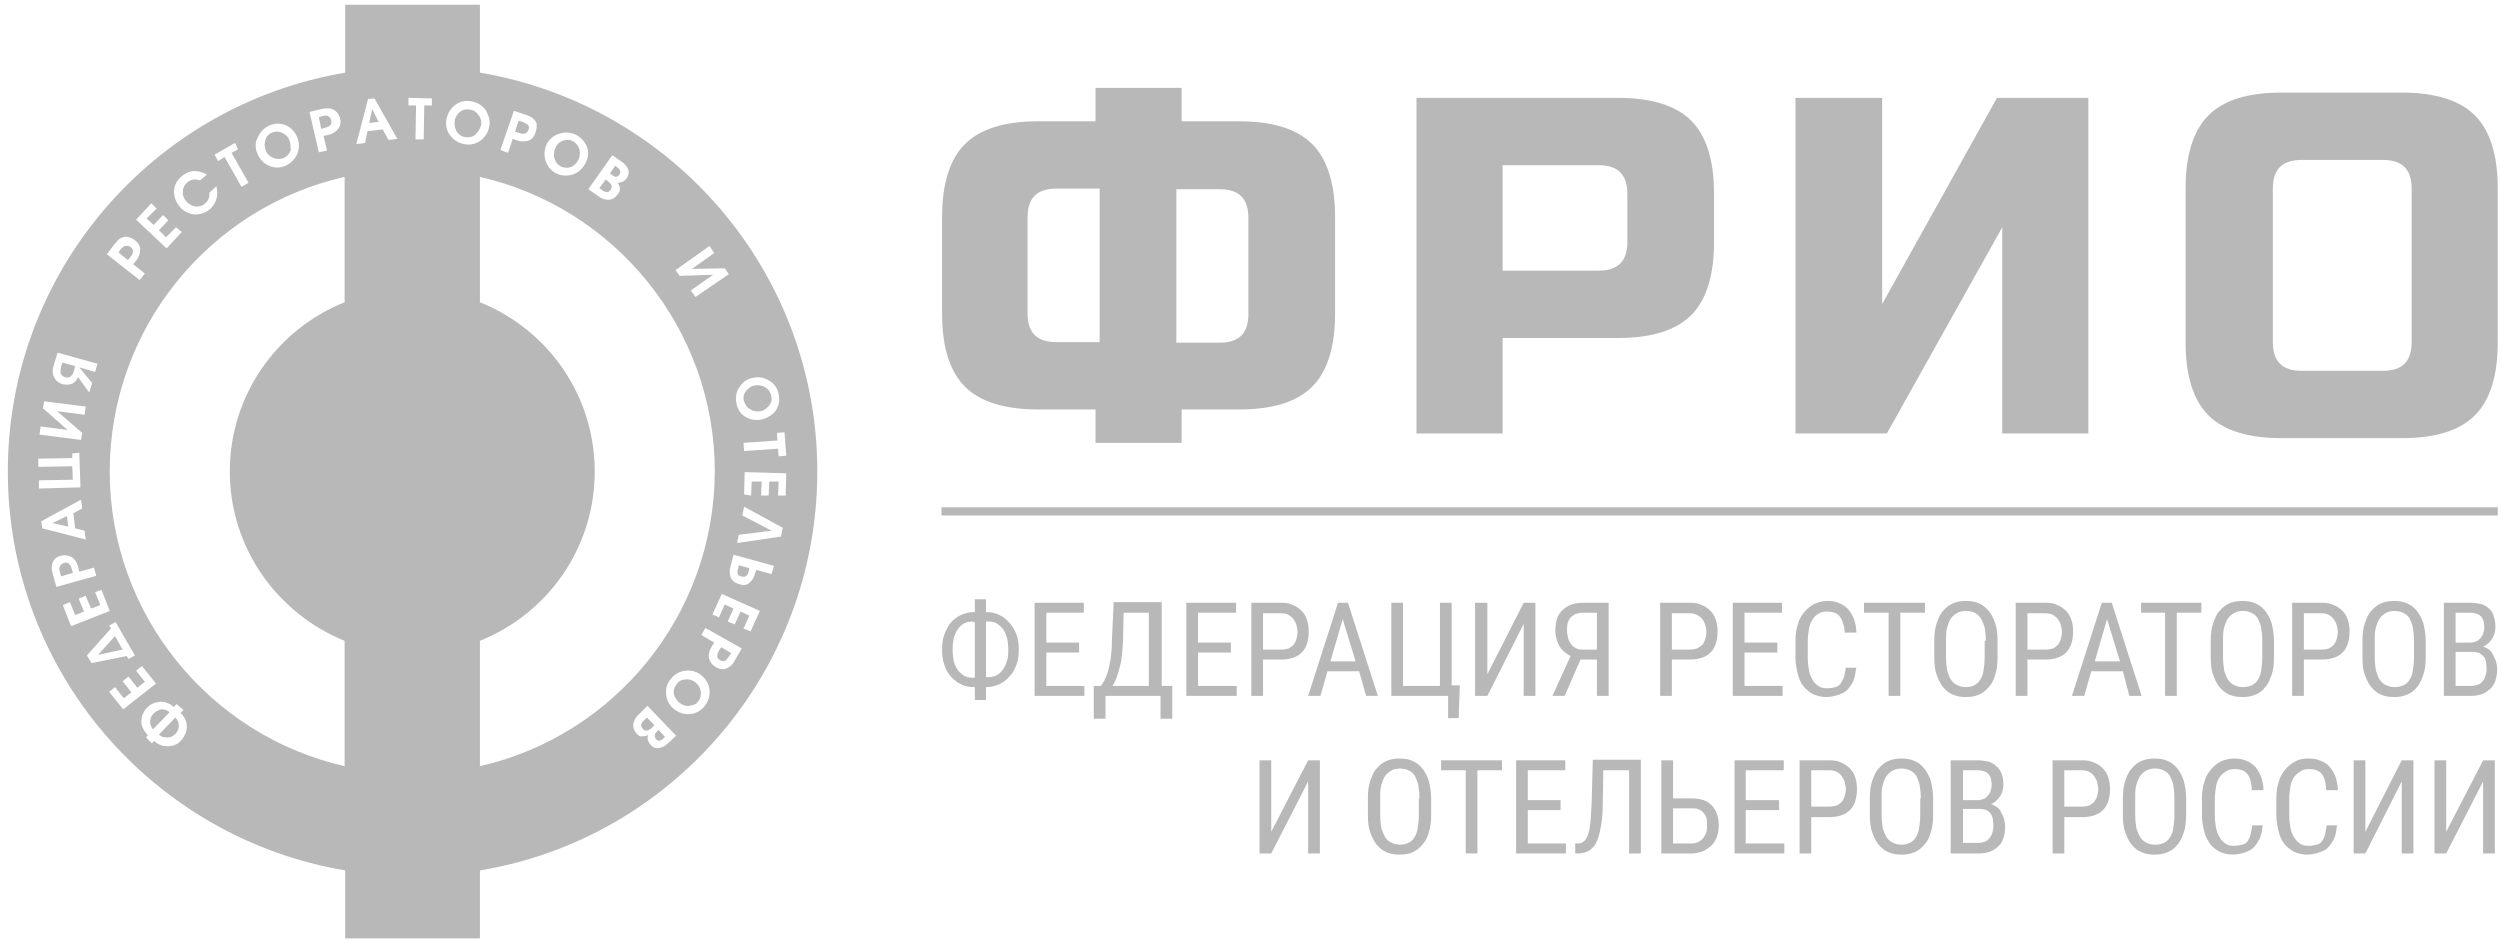 <?xml version="1.0" encoding="UTF-8"?> <svg xmlns="http://www.w3.org/2000/svg" width="170" height="64" viewBox="0 0 170 64" fill="none"> <path d="M84.891 14.819C84.891 13.504 84.254 12.867 82.939 12.867H79.992V23.302H82.939C84.254 23.302 84.891 22.665 84.891 21.351V14.819ZM69.875 21.311C69.875 22.625 70.513 23.263 71.827 23.263H74.774V12.827H71.827C70.513 12.827 69.875 13.464 69.875 14.779V21.311ZM90.786 21.311C90.786 23.581 90.268 25.254 89.232 26.29C88.197 27.325 86.564 27.843 84.254 27.843H80.35V30.113H74.495V27.843H70.592C68.322 27.843 66.649 27.325 65.613 26.29C64.578 25.254 64.06 23.581 64.06 21.311V14.779C64.06 12.509 64.578 10.836 65.613 9.8C66.649 8.765 68.322 8.247 70.592 8.247H74.495V5.977H80.35V8.247H84.254C86.524 8.247 88.197 8.765 89.232 9.8C90.268 10.836 90.786 12.509 90.786 14.779V21.311Z" fill="#B8B8B8"></path> <path d="M110.661 13.186C110.661 11.871 110.023 11.234 108.709 11.234H102.177V18.404H108.709C110.023 18.404 110.661 17.766 110.661 16.452V13.186ZM96.322 6.654H110.023C112.294 6.654 113.967 7.172 115.002 8.207C116.038 9.243 116.555 10.916 116.555 13.186V16.452C116.555 18.722 116.038 20.395 115.002 21.431C113.967 22.466 112.294 22.984 110.023 22.984H102.177V29.476H96.322V6.654Z" fill="#B8B8B8"></path> <path d="M142.007 29.476H136.152V15.456L128.306 29.476H122.092V6.654H127.987V20.674L135.794 6.654H142.007V29.476Z" fill="#B8B8B8"></path> <path d="M163.993 12.827C163.993 11.513 163.356 10.875 162.041 10.875H156.505C155.191 10.875 154.553 11.513 154.553 12.827V23.262C154.553 24.577 155.191 25.214 156.505 25.214H162.041C163.356 25.214 163.993 24.577 163.993 23.262V12.827ZM169.848 23.262C169.848 25.533 169.33 27.206 168.294 28.241C167.259 29.277 165.626 29.794 163.316 29.794H155.151C152.88 29.794 151.208 29.277 150.172 28.241C149.136 27.206 148.619 25.533 148.619 23.262V12.827C148.619 10.557 149.136 8.884 150.172 7.848C151.208 6.813 152.841 6.295 155.151 6.295H163.316C165.586 6.295 167.259 6.813 168.294 7.848C169.33 8.884 169.848 10.557 169.848 12.827V23.262Z" fill="#B8B8B8"></path> <path d="M67.047 42.261V46.045H67.167C67.406 46.045 67.605 46.005 67.764 45.925C67.924 45.846 68.083 45.686 68.202 45.527C68.322 45.368 68.401 45.169 68.481 44.93C68.561 44.691 68.561 44.452 68.561 44.133C68.561 43.854 68.521 43.575 68.481 43.376C68.401 43.137 68.322 42.938 68.202 42.779C68.083 42.62 67.924 42.5 67.764 42.381C67.605 42.301 67.406 42.261 67.167 42.261H67.047ZM66.171 42.261C65.932 42.261 65.733 42.301 65.574 42.381C65.414 42.46 65.255 42.62 65.135 42.779C65.016 42.938 64.936 43.137 64.857 43.376C64.817 43.615 64.777 43.854 64.777 44.173C64.777 44.452 64.817 44.73 64.857 44.969C64.936 45.209 65.016 45.408 65.135 45.567C65.255 45.726 65.414 45.846 65.574 45.965C65.733 46.045 65.932 46.085 66.171 46.085H66.29V42.301H66.171V42.261ZM67.047 41.624H67.127C67.446 41.624 67.724 41.703 67.963 41.823C68.242 41.943 68.441 42.142 68.641 42.341C68.84 42.58 68.999 42.819 69.118 43.137C69.238 43.456 69.278 43.815 69.278 44.173C69.278 44.531 69.238 44.89 69.118 45.209C68.999 45.527 68.84 45.806 68.641 46.005C68.441 46.244 68.202 46.403 67.963 46.523C67.685 46.642 67.406 46.722 67.127 46.722H67.047V47.598H66.29V46.722H66.171C65.852 46.722 65.574 46.642 65.335 46.523C65.056 46.403 64.857 46.204 64.657 46.005C64.458 45.766 64.299 45.527 64.219 45.209C64.1 44.89 64.06 44.531 64.06 44.173C64.06 43.815 64.1 43.456 64.219 43.137C64.339 42.819 64.498 42.54 64.657 42.341C64.857 42.102 65.096 41.943 65.335 41.823C65.613 41.703 65.892 41.624 66.171 41.624H66.29V40.748H67.047V41.624Z" fill="#B8B8B8"></path> <path d="M73.38 44.372H71.15V46.643H73.739V47.32H70.353V40.987H73.699V41.664H71.15V43.695H73.38V44.372Z" fill="#B8B8B8"></path> <path d="M76.368 43.536C76.328 44.253 76.288 44.89 76.129 45.408C76.009 45.925 75.85 46.324 75.651 46.642H78.12V41.664H76.407L76.368 43.536ZM78.957 46.642H79.713V48.873H78.917V47.319H75.173V48.873H74.376V46.642H74.854C74.934 46.563 74.974 46.443 75.093 46.284C75.173 46.125 75.252 45.925 75.332 45.687C75.412 45.447 75.451 45.129 75.531 44.77C75.571 44.412 75.611 44.014 75.611 43.496L75.73 40.947H78.996V46.642H78.957Z" fill="#B8B8B8"></path> <path d="M83.697 44.372H81.466V46.643H84.095V47.32H80.669V40.987H84.055V41.664H81.466V43.695H83.697V44.372Z" fill="#B8B8B8"></path> <path d="M85.887 44.173H87.122C87.321 44.173 87.48 44.133 87.639 44.093C87.759 44.014 87.879 43.934 87.958 43.855C88.038 43.735 88.118 43.616 88.157 43.456C88.197 43.297 88.237 43.138 88.237 42.978C88.237 42.819 88.197 42.66 88.157 42.5C88.118 42.341 88.038 42.221 87.958 42.102C87.879 41.983 87.759 41.903 87.639 41.823C87.52 41.744 87.321 41.704 87.122 41.704H85.887V44.173ZM85.887 44.85V47.32H85.091V40.987H87.122C87.44 40.987 87.719 41.027 87.918 41.146C88.157 41.226 88.356 41.385 88.516 41.544C88.675 41.704 88.795 41.903 88.874 42.142C88.954 42.381 88.994 42.62 88.994 42.938C88.994 43.257 88.954 43.496 88.874 43.775C88.795 44.014 88.675 44.213 88.516 44.372C88.356 44.532 88.157 44.651 87.918 44.731C87.679 44.81 87.401 44.85 87.122 44.85H85.887Z" fill="#B8B8B8"></path> <path d="M90.467 44.97H92.18L91.304 42.102L90.467 44.97ZM92.419 45.647H90.268L89.79 47.32H88.954L90.985 40.987H91.662L93.693 47.32H92.897L92.419 45.647Z" fill="#B8B8B8"></path> <path d="M94.61 40.987H95.406V46.643H97.916V40.987H98.712V46.603H99.27L99.19 48.833H98.473V47.32H94.61V40.987Z" fill="#B8B8B8"></path> <path d="M103.611 40.987H104.408V47.32H103.611V42.421L101.141 47.32H100.305V40.987H101.141V45.846L103.611 40.987Z" fill="#B8B8B8"></path> <path d="M106.559 42.899C106.559 43.098 106.599 43.257 106.638 43.416C106.678 43.576 106.758 43.695 106.838 43.815C106.917 43.934 107.037 44.014 107.196 44.093C107.315 44.173 107.515 44.173 107.674 44.173H108.59V41.664H107.634C107.435 41.664 107.276 41.704 107.156 41.744C107.037 41.783 106.917 41.903 106.798 41.983C106.718 42.102 106.638 42.221 106.599 42.381C106.559 42.54 106.559 42.7 106.559 42.899ZM108.59 47.32V44.85H107.475L106.399 47.32H105.563L106.798 44.611C106.479 44.452 106.2 44.213 106.041 43.934C105.882 43.655 105.762 43.297 105.762 42.899C105.762 42.58 105.802 42.301 105.882 42.062C105.961 41.823 106.081 41.624 106.28 41.465C106.439 41.305 106.638 41.186 106.877 41.106C107.116 41.027 107.355 40.987 107.674 40.987H109.387V47.32H108.59Z" fill="#B8B8B8"></path> <path d="M113.688 44.173H114.922C115.121 44.173 115.281 44.133 115.4 44.093C115.56 44.014 115.639 43.934 115.759 43.855C115.838 43.735 115.918 43.616 115.958 43.456C115.998 43.297 116.038 43.138 116.038 42.978C116.038 42.819 115.998 42.66 115.958 42.5C115.918 42.341 115.838 42.221 115.759 42.102C115.679 41.983 115.56 41.903 115.4 41.823C115.281 41.744 115.082 41.704 114.922 41.704H113.688V44.173ZM113.688 44.85V47.32H112.891V40.987H114.922C115.241 40.987 115.52 41.027 115.719 41.146C115.958 41.226 116.157 41.385 116.316 41.544C116.476 41.704 116.595 41.903 116.675 42.142C116.754 42.381 116.794 42.62 116.794 42.938C116.794 43.257 116.754 43.496 116.675 43.775C116.595 44.014 116.476 44.213 116.316 44.372C116.157 44.532 115.958 44.651 115.719 44.731C115.48 44.81 115.201 44.85 114.922 44.85H113.688Z" fill="#B8B8B8"></path> <path d="M120.857 44.372H118.627V46.643H121.216V47.32H117.83V40.987H121.176V41.664H118.627V43.695H120.857V44.372Z" fill="#B8B8B8"></path> <path d="M126.235 45.288C126.195 45.607 126.155 45.926 126.075 46.165C125.996 46.443 125.836 46.642 125.677 46.842C125.518 47.041 125.279 47.16 125.04 47.24C124.801 47.32 124.522 47.399 124.163 47.399C123.845 47.399 123.566 47.32 123.287 47.2C123.048 47.081 122.809 46.882 122.65 46.682C122.451 46.443 122.331 46.164 122.252 45.846C122.172 45.527 122.092 45.129 122.092 44.731V43.576C122.092 43.177 122.132 42.819 122.252 42.46C122.331 42.142 122.491 41.863 122.69 41.624C122.889 41.385 123.088 41.226 123.367 41.066C123.646 40.947 123.924 40.867 124.283 40.867C124.602 40.867 124.88 40.907 125.08 41.026C125.318 41.106 125.518 41.266 125.677 41.425C125.836 41.624 125.956 41.823 126.075 42.102C126.155 42.381 126.235 42.66 126.235 43.018H125.438C125.438 42.779 125.398 42.54 125.318 42.381C125.279 42.182 125.199 42.062 125.119 41.943C125.04 41.823 124.92 41.743 124.761 41.664C124.641 41.624 124.442 41.584 124.243 41.584C124.004 41.584 123.805 41.624 123.646 41.743C123.486 41.823 123.327 41.982 123.247 42.142C123.128 42.301 123.048 42.54 123.008 42.779C122.969 43.018 122.929 43.297 122.929 43.576V44.77C122.929 45.049 122.969 45.328 123.008 45.567C123.048 45.806 123.128 46.005 123.247 46.204C123.327 46.404 123.486 46.523 123.646 46.642C123.805 46.762 124.004 46.802 124.243 46.802C124.482 46.802 124.641 46.762 124.801 46.722C124.96 46.682 125.08 46.603 125.159 46.483C125.239 46.364 125.318 46.204 125.398 46.045C125.438 45.846 125.478 45.647 125.518 45.408H126.235V45.288Z" fill="#B8B8B8"></path> <path d="M130.894 41.664H129.222V47.32H128.425V41.664H126.752V40.987H130.894V41.664Z" fill="#B8B8B8"></path> <path d="M135.037 43.576C135.037 43.217 134.997 42.938 134.957 42.66C134.877 42.42 134.798 42.221 134.678 42.022C134.559 41.863 134.439 41.743 134.28 41.664C134.121 41.584 133.921 41.544 133.682 41.544C133.483 41.544 133.284 41.584 133.125 41.664C132.965 41.743 132.806 41.863 132.687 42.022C132.567 42.182 132.488 42.381 132.408 42.66C132.328 42.938 132.328 43.217 132.328 43.576V44.691C132.328 45.049 132.368 45.328 132.408 45.607C132.488 45.846 132.567 46.085 132.687 46.244C132.806 46.404 132.926 46.523 133.125 46.603C133.284 46.682 133.483 46.722 133.682 46.722C133.882 46.722 134.081 46.682 134.24 46.603C134.399 46.523 134.559 46.404 134.638 46.244C134.758 46.085 134.837 45.886 134.877 45.607C134.917 45.368 134.957 45.049 134.957 44.691V43.576H135.037ZM135.833 44.691C135.833 45.129 135.793 45.527 135.674 45.886C135.594 46.204 135.435 46.523 135.236 46.722C135.037 46.961 134.837 47.12 134.559 47.24C134.28 47.359 134.001 47.399 133.682 47.399C133.364 47.399 133.085 47.359 132.806 47.24C132.527 47.12 132.328 46.961 132.129 46.722C131.93 46.483 131.81 46.204 131.691 45.886C131.571 45.567 131.532 45.169 131.532 44.691V43.576C131.532 43.138 131.571 42.739 131.691 42.381C131.81 42.062 131.93 41.743 132.129 41.544C132.328 41.305 132.527 41.146 132.806 41.026C133.085 40.907 133.364 40.867 133.682 40.867C134.001 40.867 134.32 40.907 134.559 41.026C134.837 41.146 135.037 41.305 135.236 41.544C135.435 41.783 135.554 42.062 135.674 42.381C135.793 42.739 135.833 43.098 135.833 43.576V44.691Z" fill="#B8B8B8"></path> <path d="M137.865 44.173H139.099C139.299 44.173 139.458 44.133 139.617 44.093C139.737 44.014 139.856 43.934 139.936 43.855C140.016 43.735 140.095 43.616 140.135 43.456C140.175 43.297 140.215 43.138 140.215 42.978C140.215 42.819 140.175 42.66 140.135 42.5C140.095 42.341 140.016 42.221 139.936 42.102C139.856 41.983 139.737 41.903 139.617 41.823C139.498 41.744 139.299 41.704 139.099 41.704H137.865V44.173ZM137.865 44.85V47.32H137.068V40.987H139.099C139.418 40.987 139.697 41.027 139.896 41.146C140.135 41.226 140.334 41.385 140.493 41.544C140.653 41.704 140.772 41.903 140.852 42.142C140.932 42.381 140.971 42.62 140.971 42.938C140.971 43.257 140.932 43.496 140.852 43.775C140.772 44.014 140.653 44.213 140.493 44.372C140.334 44.532 140.135 44.651 139.896 44.731C139.657 44.81 139.378 44.85 139.099 44.85H137.865Z" fill="#B8B8B8"></path> <path d="M142.445 44.97H144.158L143.281 42.102L142.445 44.97ZM144.357 45.647H142.206L141.728 47.32H140.892L142.923 40.987H143.6L145.631 47.32H144.795L144.357 45.647Z" fill="#B8B8B8"></path> <path d="M149.694 41.664H148.021V47.32H147.225V41.664H145.592V40.987H149.694V41.664Z" fill="#B8B8B8"></path> <path d="M153.836 43.576C153.836 43.217 153.796 42.938 153.756 42.66C153.716 42.42 153.597 42.221 153.517 42.022C153.398 41.863 153.278 41.743 153.079 41.664C152.92 41.584 152.721 41.544 152.522 41.544C152.322 41.544 152.123 41.584 151.964 41.664C151.805 41.743 151.645 41.863 151.526 42.022C151.406 42.182 151.327 42.381 151.247 42.66C151.167 42.898 151.167 43.217 151.167 43.576V44.691C151.167 45.049 151.207 45.328 151.247 45.607C151.327 45.846 151.406 46.085 151.526 46.244C151.645 46.404 151.765 46.523 151.964 46.603C152.123 46.682 152.322 46.722 152.522 46.722C152.761 46.722 152.92 46.682 153.119 46.603C153.278 46.523 153.438 46.404 153.517 46.244C153.637 46.085 153.716 45.886 153.756 45.607C153.796 45.368 153.836 45.049 153.836 44.691V43.576ZM154.633 44.691C154.633 45.129 154.593 45.527 154.473 45.886C154.354 46.204 154.234 46.523 154.035 46.722C153.876 46.961 153.637 47.12 153.358 47.24C153.079 47.359 152.8 47.399 152.482 47.399C152.163 47.399 151.884 47.359 151.605 47.24C151.327 47.12 151.128 46.961 150.928 46.722C150.729 46.483 150.61 46.204 150.49 45.886C150.371 45.567 150.331 45.169 150.331 44.691V43.576C150.331 43.138 150.371 42.739 150.49 42.381C150.61 42.062 150.729 41.743 150.928 41.544C151.128 41.305 151.327 41.146 151.605 41.026C151.884 40.907 152.163 40.867 152.482 40.867C152.8 40.867 153.119 40.907 153.358 41.026C153.637 41.146 153.836 41.305 154.035 41.544C154.234 41.783 154.354 42.062 154.473 42.381C154.553 42.739 154.633 43.098 154.633 43.576V44.691Z" fill="#B8B8B8"></path> <path d="M156.664 44.173H157.899C158.098 44.173 158.257 44.133 158.377 44.093C158.496 44.014 158.616 43.934 158.695 43.855C158.775 43.735 158.855 43.616 158.894 43.456C158.934 43.297 158.974 43.138 158.974 42.978C158.974 42.819 158.934 42.66 158.894 42.5C158.855 42.341 158.775 42.221 158.695 42.102C158.616 41.983 158.496 41.903 158.377 41.823C158.257 41.744 158.058 41.704 157.899 41.704H156.664V44.173ZM156.664 44.85V47.32H155.867V40.987H157.899C158.217 40.987 158.456 41.027 158.695 41.146C158.934 41.226 159.133 41.385 159.293 41.544C159.452 41.704 159.572 41.903 159.651 42.142C159.731 42.381 159.771 42.62 159.771 42.938C159.771 43.257 159.731 43.496 159.651 43.775C159.572 44.014 159.452 44.213 159.293 44.372C159.133 44.532 158.934 44.651 158.695 44.731C158.456 44.81 158.177 44.85 157.899 44.85H156.664Z" fill="#B8B8B8"></path> <path d="M164.152 43.576C164.152 43.217 164.112 42.938 164.072 42.66C164.032 42.42 163.913 42.221 163.833 42.022C163.714 41.863 163.594 41.743 163.395 41.664C163.236 41.584 163.037 41.544 162.838 41.544C162.638 41.544 162.439 41.584 162.28 41.664C162.121 41.743 161.961 41.863 161.842 42.022C161.722 42.182 161.643 42.381 161.563 42.66C161.483 42.898 161.483 43.217 161.483 43.576V44.691C161.483 45.049 161.523 45.328 161.563 45.607C161.643 45.846 161.722 46.085 161.842 46.244C161.961 46.404 162.081 46.523 162.28 46.603C162.439 46.682 162.638 46.722 162.838 46.722C163.077 46.722 163.236 46.682 163.435 46.603C163.594 46.523 163.754 46.404 163.833 46.244C163.953 46.085 164.032 45.886 164.072 45.607C164.112 45.368 164.152 45.049 164.152 44.691V43.576ZM164.949 44.691C164.949 45.129 164.909 45.527 164.789 45.886C164.67 46.204 164.55 46.523 164.351 46.722C164.192 46.961 163.953 47.12 163.674 47.24C163.395 47.359 163.116 47.399 162.798 47.399C162.479 47.399 162.2 47.359 161.921 47.24C161.643 47.12 161.444 46.961 161.244 46.722C161.045 46.483 160.926 46.204 160.806 45.886C160.687 45.567 160.647 45.169 160.647 44.691V43.576C160.647 43.138 160.687 42.739 160.806 42.381C160.926 42.062 161.045 41.743 161.244 41.544C161.444 41.305 161.643 41.146 161.921 41.026C162.2 40.907 162.479 40.867 162.798 40.867C163.116 40.867 163.435 40.907 163.674 41.026C163.953 41.146 164.152 41.305 164.351 41.544C164.55 41.783 164.67 42.062 164.789 42.381C164.869 42.739 164.949 43.098 164.949 43.576V44.691Z" fill="#B8B8B8"></path> <path d="M166.98 43.695H168.016C168.135 43.695 168.255 43.655 168.374 43.616C168.494 43.576 168.573 43.496 168.653 43.416C168.733 43.337 168.812 43.217 168.852 43.098C168.892 42.978 168.932 42.819 168.932 42.66C168.932 42.301 168.852 42.062 168.693 41.903C168.533 41.744 168.294 41.664 167.976 41.664H166.98V43.695ZM166.98 44.372V46.643H168.055C168.215 46.643 168.334 46.603 168.494 46.563C168.613 46.523 168.733 46.444 168.812 46.324C168.892 46.244 168.971 46.125 169.011 45.965C169.051 45.806 169.091 45.687 169.091 45.488C169.091 45.328 169.051 45.169 169.051 45.01C169.011 44.85 168.971 44.731 168.892 44.651C168.812 44.572 168.733 44.492 168.613 44.412C168.494 44.372 168.334 44.333 168.175 44.333H166.98V44.372ZM166.183 47.32V40.987H167.976C168.255 40.987 168.494 41.027 168.693 41.066C168.932 41.146 169.091 41.226 169.25 41.385C169.41 41.505 169.529 41.704 169.569 41.903C169.649 42.102 169.688 42.381 169.688 42.66C169.688 42.938 169.609 43.217 169.449 43.456C169.29 43.695 169.091 43.855 168.852 43.974C169.011 44.014 169.131 44.093 169.25 44.173C169.37 44.253 169.449 44.372 169.529 44.532C169.609 44.651 169.649 44.81 169.728 44.97C169.768 45.129 169.808 45.288 169.808 45.488C169.808 45.766 169.768 46.045 169.688 46.284C169.609 46.523 169.489 46.722 169.33 46.842C169.171 47.001 168.971 47.121 168.772 47.2C168.533 47.28 168.294 47.32 168.016 47.32H166.183Z" fill="#B8B8B8"></path> <path d="M88.954 51.701H89.751V58.034H88.954V53.135L86.445 58.034H85.648V51.701H86.445V56.56L88.954 51.701Z" fill="#B8B8B8"></path> <path d="M96.522 54.29C96.522 53.931 96.482 53.653 96.442 53.374C96.402 53.135 96.283 52.936 96.203 52.737C96.084 52.577 95.964 52.458 95.765 52.378C95.606 52.298 95.406 52.259 95.207 52.259C95.008 52.259 94.809 52.298 94.65 52.378C94.49 52.458 94.331 52.577 94.212 52.737C94.092 52.896 94.012 53.095 93.933 53.374C93.853 53.613 93.853 53.931 93.853 54.29V55.405C93.853 55.764 93.893 56.042 93.933 56.321C94.012 56.56 94.092 56.759 94.212 56.959C94.331 57.118 94.451 57.237 94.65 57.317C94.809 57.397 95.008 57.437 95.207 57.437C95.406 57.437 95.606 57.397 95.765 57.317C95.924 57.237 96.084 57.118 96.163 56.959C96.283 56.799 96.362 56.6 96.402 56.321C96.442 56.082 96.482 55.764 96.482 55.405V54.29H96.522ZM97.318 55.405C97.318 55.843 97.278 56.242 97.159 56.6C97.079 56.919 96.92 57.237 96.721 57.437C96.522 57.675 96.323 57.835 96.044 57.954C95.765 58.074 95.486 58.114 95.167 58.114C94.849 58.114 94.57 58.074 94.291 57.954C94.012 57.835 93.813 57.675 93.614 57.437C93.415 57.197 93.295 56.919 93.176 56.6C93.056 56.281 93.017 55.883 93.017 55.405V54.29C93.017 53.852 93.056 53.453 93.176 53.095C93.295 52.776 93.415 52.458 93.614 52.259C93.813 52.02 94.012 51.86 94.291 51.741C94.57 51.621 94.849 51.581 95.167 51.581C95.486 51.581 95.805 51.621 96.044 51.741C96.323 51.86 96.522 52.02 96.721 52.259C96.92 52.498 97.039 52.776 97.159 53.095C97.239 53.453 97.318 53.812 97.318 54.29V55.405Z" fill="#B8B8B8"></path> <path d="M102.138 52.378H100.465V58.034H99.668V52.378H97.995V51.701H102.138V52.378Z" fill="#B8B8B8"></path> <path d="M106.12 55.086H103.89V57.356H106.479V58.034H103.093V51.701H106.439V52.378H103.89V54.409H106.12V55.086Z" fill="#B8B8B8"></path> <path d="M111.577 51.701V58.034H110.78V52.378H109.028L108.988 54.648C108.988 55.246 108.948 55.724 108.868 56.162C108.789 56.6 108.709 56.919 108.589 57.197C108.47 57.476 108.311 57.675 108.072 57.835C107.872 57.954 107.594 58.034 107.315 58.034H107.116V57.357H107.275C107.434 57.357 107.594 57.317 107.713 57.197C107.833 57.118 107.912 56.959 107.992 56.719C108.072 56.52 108.111 56.242 108.151 55.883C108.191 55.525 108.191 55.126 108.231 54.648L108.311 51.661H111.577V51.701Z" fill="#B8B8B8"></path> <path d="M113.768 54.967V57.356H115.042C115.241 57.356 115.361 57.317 115.52 57.237C115.64 57.157 115.759 57.078 115.839 56.958C115.919 56.839 115.998 56.719 116.038 56.56C116.078 56.401 116.078 56.241 116.078 56.082C116.078 55.923 116.078 55.763 116.038 55.644C115.998 55.484 115.919 55.365 115.839 55.285C115.759 55.166 115.64 55.086 115.52 55.046C115.401 54.967 115.241 54.967 115.042 54.967H113.768ZM113.768 54.29H115.042C115.321 54.29 115.6 54.329 115.839 54.409C116.078 54.489 116.237 54.608 116.397 54.768C116.556 54.927 116.675 55.126 116.755 55.365C116.835 55.604 116.875 55.843 116.875 56.122C116.875 56.401 116.835 56.64 116.755 56.879C116.675 57.117 116.556 57.317 116.397 57.476C116.237 57.635 116.038 57.755 115.839 57.874C115.6 57.954 115.361 58.034 115.042 58.034H112.971V51.701H113.768V54.29Z" fill="#B8B8B8"></path> <path d="M120.977 55.086H118.707V57.356H121.335V58.034H117.95V51.701H121.296V52.378H118.707V54.409H120.977V55.086Z" fill="#B8B8B8"></path> <path d="M123.167 54.847H124.402C124.601 54.847 124.761 54.807 124.92 54.768C125.039 54.688 125.159 54.608 125.239 54.529C125.318 54.409 125.398 54.29 125.438 54.13C125.478 53.971 125.517 53.812 125.517 53.652C125.517 53.493 125.478 53.334 125.438 53.174C125.398 53.015 125.318 52.896 125.239 52.776C125.159 52.657 125.039 52.577 124.92 52.497C124.761 52.418 124.601 52.378 124.402 52.378H123.167V54.847ZM123.167 55.564V58.034H122.371V51.701H124.402C124.721 51.701 125 51.74 125.199 51.86C125.438 51.94 125.637 52.099 125.796 52.258C125.955 52.418 126.075 52.617 126.155 52.856C126.234 53.095 126.274 53.334 126.274 53.652C126.274 53.971 126.234 54.21 126.155 54.489C126.075 54.728 125.955 54.927 125.796 55.086C125.637 55.245 125.438 55.365 125.199 55.445C124.96 55.524 124.681 55.564 124.402 55.564H123.167Z" fill="#B8B8B8"></path> <path d="M130.616 54.29C130.616 53.931 130.576 53.653 130.536 53.374C130.496 53.135 130.377 52.936 130.297 52.737C130.177 52.577 130.058 52.458 129.859 52.378C129.699 52.298 129.5 52.259 129.301 52.259C129.102 52.259 128.903 52.298 128.744 52.378C128.584 52.458 128.425 52.577 128.305 52.737C128.186 52.896 128.106 53.095 128.027 53.374C127.947 53.613 127.947 53.931 127.947 54.29V55.405C127.947 55.764 127.987 56.042 128.027 56.321C128.106 56.56 128.186 56.759 128.305 56.959C128.425 57.118 128.544 57.237 128.744 57.317C128.903 57.397 129.102 57.437 129.301 57.437C129.5 57.437 129.699 57.397 129.859 57.317C130.018 57.237 130.177 57.118 130.257 56.959C130.377 56.799 130.456 56.6 130.496 56.321C130.536 56.082 130.576 55.764 130.576 55.405V54.29H130.616ZM131.452 55.405C131.452 55.843 131.412 56.242 131.293 56.6C131.213 56.919 131.054 57.237 130.854 57.437C130.655 57.675 130.456 57.835 130.177 57.954C129.899 58.074 129.62 58.114 129.301 58.114C128.982 58.114 128.704 58.074 128.425 57.954C128.146 57.835 127.947 57.675 127.748 57.437C127.549 57.197 127.429 56.919 127.31 56.6C127.19 56.281 127.15 55.883 127.15 55.405V54.29C127.15 53.852 127.19 53.453 127.31 53.095C127.429 52.776 127.549 52.458 127.748 52.259C127.947 52.02 128.146 51.86 128.425 51.741C128.704 51.621 128.982 51.581 129.301 51.581C129.62 51.581 129.938 51.621 130.177 51.741C130.456 51.86 130.655 52.02 130.854 52.259C131.054 52.498 131.173 52.776 131.293 53.095C131.372 53.453 131.452 53.812 131.452 54.29V55.405Z" fill="#B8B8B8"></path> <path d="M133.484 54.409H134.519C134.639 54.409 134.758 54.369 134.878 54.33C134.997 54.29 135.077 54.21 135.156 54.13C135.236 54.051 135.316 53.931 135.356 53.812C135.395 53.692 135.435 53.533 135.435 53.373C135.435 53.015 135.356 52.776 135.196 52.617C135.037 52.457 134.798 52.378 134.479 52.378H133.484V54.409ZM133.484 55.046V57.317H134.559C134.718 57.317 134.838 57.277 134.957 57.237C135.077 57.197 135.196 57.117 135.276 56.998C135.356 56.918 135.435 56.799 135.475 56.64C135.515 56.48 135.555 56.361 135.555 56.162C135.555 56.002 135.515 55.843 135.515 55.684C135.475 55.524 135.435 55.405 135.356 55.325C135.276 55.206 135.196 55.166 135.077 55.086C134.957 55.046 134.798 55.007 134.639 55.007H133.484V55.046ZM132.647 58.034V51.701H134.439C134.718 51.701 134.957 51.74 135.196 51.78C135.395 51.86 135.595 51.94 135.754 52.099C135.913 52.218 136.033 52.418 136.112 52.617C136.192 52.816 136.232 53.095 136.232 53.373C136.232 53.652 136.152 53.931 135.993 54.17C135.834 54.409 135.634 54.568 135.395 54.688C135.555 54.728 135.674 54.807 135.794 54.887C135.913 54.967 136.033 55.086 136.073 55.245C136.152 55.365 136.232 55.524 136.272 55.684C136.311 55.843 136.351 56.002 136.351 56.201C136.351 56.48 136.311 56.759 136.232 56.998C136.152 57.237 136.033 57.436 135.873 57.556C135.714 57.715 135.515 57.834 135.316 57.914C135.077 57.994 134.838 58.034 134.599 58.034H132.647Z" fill="#B8B8B8"></path> <path d="M140.373 54.847H141.608C141.807 54.847 141.967 54.807 142.086 54.768C142.206 54.688 142.325 54.608 142.405 54.529C142.484 54.409 142.564 54.29 142.604 54.13C142.644 53.971 142.684 53.812 142.684 53.652C142.684 53.493 142.644 53.334 142.604 53.174C142.564 53.015 142.484 52.896 142.405 52.776C142.325 52.657 142.206 52.577 142.086 52.497C141.967 52.418 141.768 52.378 141.608 52.378H140.373V54.847ZM140.373 55.564V58.034H139.577V51.701H141.608C141.927 51.701 142.166 51.74 142.405 51.86C142.644 51.94 142.843 52.099 143.002 52.258C143.162 52.418 143.281 52.617 143.361 52.856C143.44 53.095 143.48 53.334 143.48 53.652C143.48 53.971 143.44 54.21 143.361 54.489C143.281 54.728 143.162 54.927 143.002 55.086C142.843 55.245 142.644 55.365 142.405 55.445C142.166 55.524 141.887 55.564 141.608 55.564H140.373Z" fill="#B8B8B8"></path> <path d="M147.861 54.29C147.861 53.931 147.822 53.653 147.782 53.374C147.742 53.135 147.622 52.936 147.543 52.737C147.423 52.577 147.304 52.458 147.105 52.378C146.945 52.298 146.746 52.259 146.547 52.259C146.348 52.259 146.149 52.298 145.989 52.378C145.83 52.458 145.671 52.577 145.551 52.737C145.432 52.896 145.352 53.095 145.273 53.374C145.193 53.613 145.193 53.931 145.193 54.29V55.405C145.193 55.764 145.233 56.042 145.273 56.321C145.352 56.56 145.432 56.759 145.551 56.959C145.671 57.118 145.79 57.237 145.989 57.317C146.149 57.397 146.348 57.437 146.547 57.437C146.786 57.437 146.945 57.397 147.145 57.317C147.304 57.237 147.463 57.118 147.543 56.959C147.662 56.799 147.742 56.6 147.782 56.321C147.822 56.082 147.861 55.764 147.861 55.405V54.29ZM148.658 55.405C148.658 55.843 148.618 56.242 148.499 56.6C148.379 56.919 148.26 57.237 148.061 57.437C147.901 57.675 147.662 57.835 147.383 57.954C147.105 58.074 146.826 58.114 146.507 58.114C146.189 58.114 145.91 58.074 145.631 57.954C145.352 57.835 145.153 57.675 144.954 57.437C144.755 57.197 144.635 56.919 144.516 56.6C144.396 56.281 144.356 55.883 144.356 55.405V54.29C144.356 53.852 144.396 53.453 144.516 53.095C144.635 52.776 144.755 52.458 144.954 52.259C145.153 52.02 145.352 51.86 145.631 51.741C145.91 51.621 146.189 51.581 146.507 51.581C146.826 51.581 147.145 51.621 147.383 51.741C147.662 51.86 147.861 52.02 148.061 52.259C148.26 52.498 148.379 52.776 148.499 53.095C148.578 53.453 148.658 53.812 148.658 54.29V55.405Z" fill="#B8B8B8"></path> <path d="M153.876 56.003C153.836 56.321 153.796 56.64 153.716 56.879C153.637 57.118 153.477 57.357 153.318 57.556C153.159 57.755 152.92 57.875 152.681 57.954C152.442 58.034 152.163 58.114 151.805 58.114C151.486 58.114 151.207 58.034 150.928 57.914C150.689 57.795 150.45 57.596 150.291 57.397C150.132 57.158 149.972 56.879 149.893 56.56C149.813 56.242 149.733 55.843 149.733 55.445V54.29C149.733 53.892 149.773 53.533 149.893 53.175C149.972 52.856 150.132 52.577 150.331 52.338C150.53 52.099 150.729 51.94 151.008 51.781C151.287 51.661 151.566 51.581 151.924 51.581C152.243 51.581 152.522 51.621 152.761 51.741C152.999 51.821 153.199 51.98 153.358 52.139C153.517 52.338 153.637 52.537 153.756 52.816C153.836 53.095 153.916 53.374 153.916 53.732H153.119C153.119 53.493 153.079 53.254 153.039 53.095C152.999 52.896 152.92 52.776 152.84 52.657C152.761 52.538 152.641 52.458 152.482 52.378C152.362 52.338 152.163 52.298 151.964 52.298C151.725 52.298 151.526 52.338 151.366 52.458C151.207 52.538 151.048 52.697 150.928 52.856C150.809 53.015 150.729 53.254 150.689 53.493C150.65 53.732 150.61 54.011 150.61 54.29V55.485C150.61 55.764 150.65 56.042 150.689 56.281C150.729 56.52 150.809 56.72 150.928 56.919C151.008 57.118 151.167 57.237 151.327 57.357C151.486 57.476 151.685 57.516 151.924 57.516C152.123 57.516 152.322 57.476 152.482 57.437C152.641 57.397 152.761 57.317 152.84 57.197C152.92 57.078 152.999 56.919 153.039 56.759C153.079 56.56 153.119 56.361 153.159 56.122H153.876V56.003Z" fill="#B8B8B8"></path> <path d="M158.935 56.003C158.895 56.321 158.855 56.64 158.775 56.879C158.696 57.118 158.536 57.357 158.377 57.556C158.218 57.755 157.979 57.875 157.74 57.954C157.501 58.034 157.222 58.114 156.863 58.114C156.545 58.114 156.266 58.034 155.987 57.914C155.748 57.795 155.509 57.596 155.35 57.397C155.151 57.158 155.031 56.879 154.952 56.56C154.872 56.242 154.792 55.843 154.792 55.445V54.29C154.792 53.892 154.832 53.533 154.952 53.175C155.031 52.856 155.191 52.577 155.39 52.338C155.589 52.099 155.788 51.94 156.067 51.781C156.346 51.621 156.624 51.581 156.983 51.581C157.302 51.581 157.58 51.621 157.819 51.741C158.058 51.821 158.257 51.98 158.417 52.139C158.576 52.338 158.696 52.537 158.815 52.816C158.895 53.095 158.974 53.374 158.974 53.732H158.178C158.178 53.493 158.138 53.254 158.098 53.095C158.058 52.896 157.979 52.776 157.899 52.657C157.819 52.538 157.7 52.458 157.541 52.378C157.421 52.338 157.222 52.298 157.023 52.298C156.784 52.298 156.585 52.338 156.425 52.458C156.266 52.538 156.107 52.697 155.987 52.856C155.868 53.015 155.788 53.254 155.748 53.493C155.708 53.732 155.669 54.011 155.669 54.29V55.485C155.669 55.764 155.708 56.042 155.748 56.281C155.788 56.52 155.868 56.72 155.987 56.919C156.107 57.118 156.226 57.237 156.385 57.357C156.545 57.476 156.744 57.516 156.983 57.516C157.182 57.516 157.381 57.476 157.541 57.437C157.7 57.397 157.819 57.317 157.899 57.197C157.979 57.078 158.058 56.919 158.098 56.759C158.138 56.56 158.178 56.361 158.218 56.122H158.935V56.003Z" fill="#B8B8B8"></path> <path d="M163.316 51.701H164.112V58.034H163.316V53.135L160.846 58.034H160.049V51.701H160.846V56.56L163.316 51.701Z" fill="#B8B8B8"></path> <path d="M168.852 51.701H169.649V58.034H168.852V53.135L166.343 58.034H165.546V51.701H166.343V56.56L168.852 51.701Z" fill="#B8B8B8"></path> <path d="M169.848 34.495H64.02V35.052H169.848V34.495Z" fill="#B8B8B8"></path> <path fill-rule="evenodd" clip-rule="evenodd" d="M44.504 49.311L43.986 48.793L43.787 48.992C43.548 49.191 43.548 49.391 43.707 49.55C43.866 49.749 44.066 49.709 44.304 49.51L44.504 49.311ZM44.623 50.267C44.743 50.426 44.942 50.386 45.101 50.227L45.221 50.107L44.782 49.629L44.703 49.709C44.504 49.908 44.464 50.107 44.623 50.267ZM43.309 49.908C43.11 49.669 43.03 49.47 43.07 49.191C43.11 48.992 43.229 48.753 43.468 48.554L44.026 47.996L45.977 50.028L45.42 50.545C45.221 50.745 45.022 50.824 44.822 50.864C44.583 50.904 44.384 50.824 44.225 50.625C44.066 50.426 43.986 50.227 44.066 49.988C43.906 50.068 43.787 50.068 43.627 50.068C43.548 50.107 43.428 50.028 43.309 49.908ZM46.216 47.797C46.416 47.957 46.654 48.036 46.894 47.996C47.132 47.957 47.371 47.877 47.491 47.678C47.65 47.479 47.69 47.24 47.65 47.001C47.61 46.762 47.491 46.562 47.292 46.403C47.093 46.244 46.854 46.164 46.615 46.204C46.376 46.204 46.137 46.324 46.017 46.523C45.858 46.722 45.778 46.961 45.818 47.2C45.898 47.439 46.017 47.638 46.216 47.797ZM45.858 48.235C45.539 47.996 45.34 47.638 45.3 47.24C45.26 46.841 45.34 46.483 45.619 46.164C45.858 45.846 46.216 45.647 46.615 45.607C47.013 45.567 47.371 45.647 47.69 45.925C48.009 46.164 48.208 46.523 48.248 46.921C48.288 47.319 48.168 47.678 47.929 47.996C47.69 48.315 47.332 48.514 46.933 48.554C46.535 48.594 46.176 48.474 45.858 48.235ZM49.562 44.651L49.721 44.412L49.044 44.013L48.885 44.252C48.726 44.571 48.726 44.77 48.965 44.89C49.084 44.969 49.204 44.969 49.323 44.929C49.403 44.85 49.482 44.77 49.562 44.651ZM48.686 45.368C48.407 45.208 48.288 45.009 48.208 44.77C48.168 44.531 48.208 44.292 48.367 44.013L48.566 43.695L47.69 43.177L47.969 42.699L50.438 44.093L50 44.85C49.92 45.009 49.841 45.129 49.761 45.208C49.602 45.368 49.443 45.447 49.283 45.487C49.084 45.527 48.885 45.487 48.686 45.368ZM48.447 41.783L49.084 40.389L51.673 41.544L51.036 42.938L50.558 42.739L50.956 41.863L50.359 41.584L49.96 42.46L49.482 42.261L49.881 41.385L49.283 41.106L48.885 41.982L48.447 41.783ZM50.398 39.194C50.558 39.234 50.677 39.234 50.757 39.154C50.837 39.075 50.876 38.995 50.916 38.836L50.956 38.636L50.239 38.437L50.199 38.636C50.08 38.955 50.16 39.154 50.398 39.194ZM50.239 39.712C49.96 39.632 49.761 39.473 49.681 39.234C49.602 39.035 49.602 38.756 49.681 38.477L49.881 37.72L52.629 38.477L52.47 39.035L51.434 38.756L51.354 38.955C51.275 39.274 51.155 39.473 50.956 39.632C50.797 39.791 50.558 39.831 50.239 39.712ZM50.12 36.924L50.239 36.366L52.47 36.087L50.478 35.052L50.598 34.454L53.226 35.888L53.107 36.486L50.12 36.924ZM50.598 33.618L50.637 32.104L53.465 32.184L53.425 33.698H52.908L52.948 32.742H52.31L52.27 33.698H51.753L51.792 32.742H51.115L51.076 33.698L50.598 33.618ZM52.948 31.029L52.908 30.511L50.598 30.671L50.558 30.113L52.868 29.954L52.828 29.436L53.346 29.396L53.465 30.989L52.948 31.029ZM51.713 27.962C51.952 27.922 52.151 27.763 52.31 27.564C52.47 27.365 52.509 27.126 52.43 26.887C52.39 26.648 52.231 26.449 52.032 26.329C51.792 26.21 51.593 26.17 51.315 26.21C51.076 26.249 50.876 26.409 50.717 26.608C50.558 26.807 50.518 27.046 50.598 27.285C50.677 27.524 50.797 27.723 51.036 27.843C51.235 27.962 51.474 28.002 51.713 27.962ZM51.832 28.52C51.434 28.599 51.036 28.559 50.717 28.36C50.359 28.161 50.16 27.843 50.08 27.444C50 27.046 50.04 26.688 50.279 26.329C50.518 25.971 50.797 25.771 51.195 25.692C51.593 25.612 51.952 25.652 52.31 25.891C52.669 26.09 52.868 26.409 52.948 26.807C53.027 27.205 52.987 27.564 52.748 27.922C52.549 28.201 52.231 28.4 51.832 28.52ZM47.292 20.195L46.973 19.757L48.487 18.682L46.216 18.761L45.938 18.363L48.248 16.73L48.566 17.208L47.053 18.284L49.283 18.244L49.562 18.642L47.292 20.195ZM41.198 12.19L40.76 12.787L40.959 12.946C41.198 13.106 41.397 13.106 41.516 12.906C41.676 12.707 41.596 12.508 41.357 12.349L41.198 12.19ZM42.114 11.871C42.233 11.712 42.194 11.552 41.994 11.393L41.835 11.274L41.477 11.791L41.596 11.871C41.795 12.07 41.994 12.07 42.114 11.871ZM41.994 13.225C41.835 13.464 41.596 13.584 41.357 13.584C41.118 13.584 40.879 13.504 40.64 13.305L40.003 12.867L41.636 10.556L42.273 10.995C42.512 11.154 42.632 11.313 42.711 11.512C42.791 11.712 42.751 11.951 42.592 12.15C42.432 12.349 42.233 12.428 41.994 12.428C42.074 12.548 42.154 12.668 42.154 12.827C42.154 12.986 42.114 13.106 41.994 13.225ZM39.326 10.875C39.445 10.636 39.445 10.397 39.406 10.158C39.326 9.919 39.166 9.72 38.967 9.601C38.728 9.481 38.529 9.481 38.29 9.561C38.051 9.64 37.892 9.8 37.773 10.039C37.653 10.278 37.653 10.517 37.693 10.756C37.773 10.995 37.892 11.194 38.131 11.313C38.37 11.433 38.609 11.433 38.848 11.353C39.007 11.274 39.206 11.114 39.326 10.875ZM39.804 11.114C39.605 11.473 39.326 11.751 38.928 11.871C38.529 11.99 38.171 11.951 37.812 11.791C37.454 11.592 37.215 11.313 37.095 10.915C36.976 10.517 37.016 10.158 37.175 9.8C37.374 9.441 37.653 9.202 38.051 9.083C38.45 8.963 38.808 9.003 39.166 9.162C39.525 9.362 39.764 9.64 39.923 9.999C40.043 10.397 40.003 10.756 39.804 11.114ZM35.542 8.286L35.263 8.207L35.024 8.963L35.303 9.043C35.622 9.162 35.821 9.083 35.94 8.844C35.98 8.685 35.98 8.605 35.901 8.485C35.781 8.406 35.661 8.366 35.542 8.286ZM36.418 9.003C36.339 9.282 36.179 9.481 35.94 9.561C35.701 9.64 35.462 9.64 35.184 9.561L34.865 9.441L34.546 10.397L34.029 10.198L34.945 7.529L35.741 7.808C35.901 7.848 36.02 7.928 36.139 7.968C36.299 8.087 36.418 8.207 36.498 8.406C36.498 8.605 36.498 8.804 36.418 9.003ZM32.714 8.525C32.754 8.286 32.714 8.047 32.555 7.848C32.435 7.649 32.236 7.49 31.957 7.45C31.718 7.41 31.479 7.45 31.28 7.609C31.081 7.768 30.962 7.968 30.922 8.207C30.882 8.446 30.922 8.685 31.041 8.924C31.161 9.123 31.36 9.282 31.639 9.322C31.918 9.362 32.117 9.322 32.316 9.162C32.515 8.963 32.634 8.764 32.714 8.525ZM33.272 8.605C33.192 9.003 32.993 9.322 32.674 9.561C32.356 9.8 31.957 9.879 31.559 9.8C31.161 9.72 30.842 9.521 30.603 9.202C30.364 8.884 30.285 8.485 30.364 8.087C30.444 7.689 30.643 7.37 30.962 7.131C31.28 6.892 31.678 6.813 32.077 6.892C32.475 6.972 32.794 7.171 33.033 7.49C33.232 7.848 33.351 8.207 33.272 8.605ZM29.368 7.171H28.851L28.811 9.481H28.253L28.293 7.171H27.775V6.653L29.368 6.693V7.171ZM27.018 9.441L26.421 9.521L26.023 8.804L24.987 8.924L24.828 9.72L24.23 9.8L25.027 6.733L25.465 6.693L27.018 9.441ZM25.306 7.41L25.107 8.366L25.744 8.286L25.306 7.41ZM21.96 7.888L21.681 7.968L21.841 8.764L22.119 8.685C22.438 8.605 22.597 8.446 22.518 8.167C22.478 8.007 22.398 7.928 22.279 7.888C22.239 7.848 22.119 7.848 21.96 7.888ZM23.115 8.007C23.195 8.286 23.155 8.565 22.996 8.764C22.836 8.963 22.637 9.083 22.358 9.162L22 9.242L22.239 10.238L21.681 10.357L21.044 7.609L21.88 7.41C22.04 7.37 22.199 7.37 22.319 7.37C22.518 7.37 22.717 7.45 22.836 7.569C22.956 7.649 23.035 7.808 23.115 8.007ZM19.69 9.561C19.61 9.322 19.451 9.162 19.212 9.043C18.973 8.924 18.734 8.924 18.535 9.003C18.296 9.083 18.136 9.242 18.057 9.481C17.977 9.72 17.977 9.959 18.057 10.198C18.136 10.437 18.296 10.596 18.535 10.716C18.774 10.835 19.013 10.835 19.252 10.756C19.491 10.676 19.65 10.477 19.77 10.238C19.77 10.039 19.77 9.8 19.69 9.561ZM20.208 9.322C20.367 9.72 20.367 10.079 20.208 10.477C20.048 10.835 19.77 11.114 19.411 11.274C19.013 11.433 18.654 11.433 18.296 11.274C17.937 11.114 17.659 10.835 17.499 10.437C17.34 10.039 17.34 9.68 17.539 9.322C17.698 8.963 17.977 8.685 18.336 8.525C18.734 8.366 19.092 8.366 19.451 8.525C19.809 8.685 20.048 8.963 20.208 9.322ZM16.185 10.158L15.747 10.397L16.902 12.428L16.424 12.707L15.269 10.676L14.831 10.955L14.592 10.517L15.986 9.72L16.185 10.158ZM14.711 12.668C14.791 12.946 14.791 13.265 14.711 13.544C14.631 13.823 14.472 14.062 14.233 14.261C13.994 14.46 13.715 14.54 13.437 14.579C13.158 14.619 12.879 14.54 12.6 14.38C12.441 14.3 12.281 14.141 12.162 13.982C11.923 13.663 11.803 13.305 11.843 12.906C11.883 12.508 12.082 12.19 12.401 11.951C12.64 11.751 12.919 11.632 13.237 11.632C13.516 11.632 13.795 11.712 14.074 11.871L13.596 12.269C13.277 12.15 12.998 12.19 12.759 12.389C12.56 12.548 12.441 12.747 12.441 12.986C12.401 13.225 12.481 13.464 12.64 13.663C12.759 13.823 12.919 13.902 13.078 13.982C13.237 14.062 13.437 14.062 13.596 14.022C13.715 13.982 13.835 13.942 13.915 13.862C14.153 13.663 14.273 13.424 14.233 13.106L14.711 12.668ZM12.361 15.774L11.326 16.89L9.254 14.938L10.29 13.823L10.649 14.181L9.971 14.858L10.449 15.296L11.087 14.619L11.445 14.978L10.808 15.655L11.286 16.133L11.963 15.456L12.361 15.774ZM8.219 16.929L8.06 17.168L8.697 17.686L8.896 17.447C9.095 17.168 9.095 16.969 8.896 16.81C8.776 16.73 8.657 16.69 8.537 16.73C8.418 16.73 8.338 16.81 8.219 16.929ZM9.175 16.332C9.414 16.531 9.533 16.73 9.533 16.969C9.533 17.208 9.454 17.447 9.294 17.686L9.055 17.965L9.852 18.602L9.493 19.04L7.263 17.288L7.781 16.611C7.9 16.491 7.98 16.372 8.06 16.292C8.219 16.172 8.418 16.093 8.577 16.093C8.856 16.133 9.015 16.212 9.175 16.332ZM5.112 24.895L4.236 24.656L4.156 24.935C4.116 25.094 4.116 25.254 4.116 25.373C4.156 25.493 4.276 25.612 4.435 25.652C4.594 25.692 4.714 25.692 4.833 25.572C4.913 25.493 4.993 25.373 5.032 25.214L5.112 24.895ZM6.626 24.736L6.466 25.294L5.391 24.975L6.267 26.05L6.068 26.688L5.311 25.652C5.232 25.851 5.072 26.01 4.913 26.09C4.714 26.17 4.515 26.17 4.276 26.13C3.997 26.05 3.798 25.891 3.678 25.652C3.559 25.413 3.559 25.174 3.638 24.895L3.917 23.979L6.626 24.736ZM5.829 27.643L5.749 28.201L3.877 27.962L5.59 29.436L5.51 29.914L2.683 29.555L2.762 28.998L4.594 29.237L2.922 27.763L3.001 27.285L5.829 27.643ZM5.391 30.79L5.471 33.14L2.643 33.22V32.662L4.953 32.622L4.913 31.706L2.603 31.746V31.188L4.913 31.148V30.83L5.391 30.79ZM4.555 35.092L3.559 35.57L4.634 35.809L4.555 35.092ZM5.51 33.976L5.59 34.574L4.993 34.892L5.112 35.928L5.749 36.087L5.829 36.685L2.882 35.928L2.802 35.45L5.51 33.976ZM4.077 38.915L4.156 39.194L4.953 38.955L4.873 38.676C4.794 38.358 4.594 38.198 4.355 38.278C4.236 38.318 4.116 38.398 4.077 38.517C3.997 38.636 4.037 38.796 4.077 38.915ZM4.116 37.8C4.395 37.72 4.634 37.76 4.873 37.88C5.072 37.999 5.232 38.238 5.311 38.517L5.391 38.875L6.387 38.597L6.546 39.154L3.838 39.911L3.599 39.075C3.559 38.915 3.519 38.756 3.519 38.636C3.519 38.437 3.559 38.238 3.678 38.079C3.758 37.959 3.917 37.84 4.116 37.8ZM6.904 40.11L7.462 41.544L4.833 42.58L4.276 41.146L4.754 40.947L5.112 41.823L5.71 41.584L5.351 40.708L5.829 40.508L6.188 41.385L6.825 41.146L6.466 40.269L6.904 40.11ZM7.821 43.257L6.666 44.531L8.338 44.173L7.821 43.257ZM7.86 42.301L9.175 44.571L8.737 44.81L8.617 44.611L6.227 45.089L5.909 44.571L7.542 42.739L7.422 42.54L7.86 42.301ZM9.653 45.288L10.609 46.483L8.378 48.235L7.422 47.041L7.821 46.722L8.418 47.479L8.936 47.08L8.338 46.324L8.737 46.005L9.334 46.762L9.852 46.363L9.254 45.607L9.653 45.288ZM11.923 49.908C12.082 49.749 12.162 49.55 12.162 49.351C12.162 49.151 12.082 48.952 11.923 48.793L10.808 49.948C10.967 50.107 11.126 50.147 11.365 50.147C11.604 50.147 11.764 50.068 11.923 49.908ZM10.449 48.514C10.29 48.673 10.21 48.873 10.21 49.072C10.21 49.271 10.29 49.47 10.409 49.59L11.525 48.434C11.365 48.275 11.166 48.235 10.967 48.235C10.808 48.275 10.609 48.355 10.449 48.514ZM12.481 48.275L12.281 48.474C12.481 48.673 12.6 48.873 12.68 49.151C12.72 49.391 12.72 49.669 12.6 49.908C12.521 50.068 12.441 50.227 12.321 50.346C12.082 50.625 11.764 50.745 11.405 50.745C11.047 50.745 10.728 50.625 10.489 50.386L10.33 50.545L9.932 50.147L10.051 49.988C9.852 49.789 9.732 49.59 9.653 49.351C9.573 49.112 9.613 48.833 9.693 48.594C9.772 48.434 9.852 48.275 9.971 48.156C10.21 47.877 10.529 47.757 10.887 47.718C11.246 47.718 11.565 47.837 11.803 48.076L12.003 47.877L12.481 48.275ZM23.434 43.575V52.099C14.313 50.028 7.462 41.823 7.462 32.065C7.462 22.306 14.273 14.101 23.434 12.03V20.554C18.853 22.386 15.627 26.847 15.627 32.065C15.627 37.282 18.893 41.743 23.434 43.575ZM32.634 52.099V43.575C37.215 41.743 40.441 37.282 40.441 32.065C40.441 26.847 37.215 22.386 32.634 20.554V12.03C41.755 14.101 48.606 22.306 48.606 32.065C48.566 41.863 41.755 50.028 32.634 52.099ZM32.634 4.941C45.659 7.131 55.576 18.443 55.576 32.065C55.576 45.686 45.659 57.038 32.634 59.188V63.809H23.474V59.188C10.449 56.998 0.532 45.686 0.532 32.065C0.532 18.443 10.449 7.131 23.474 4.941V0.32H32.634V4.941Z" fill="#B8B8B8"></path> </svg> 